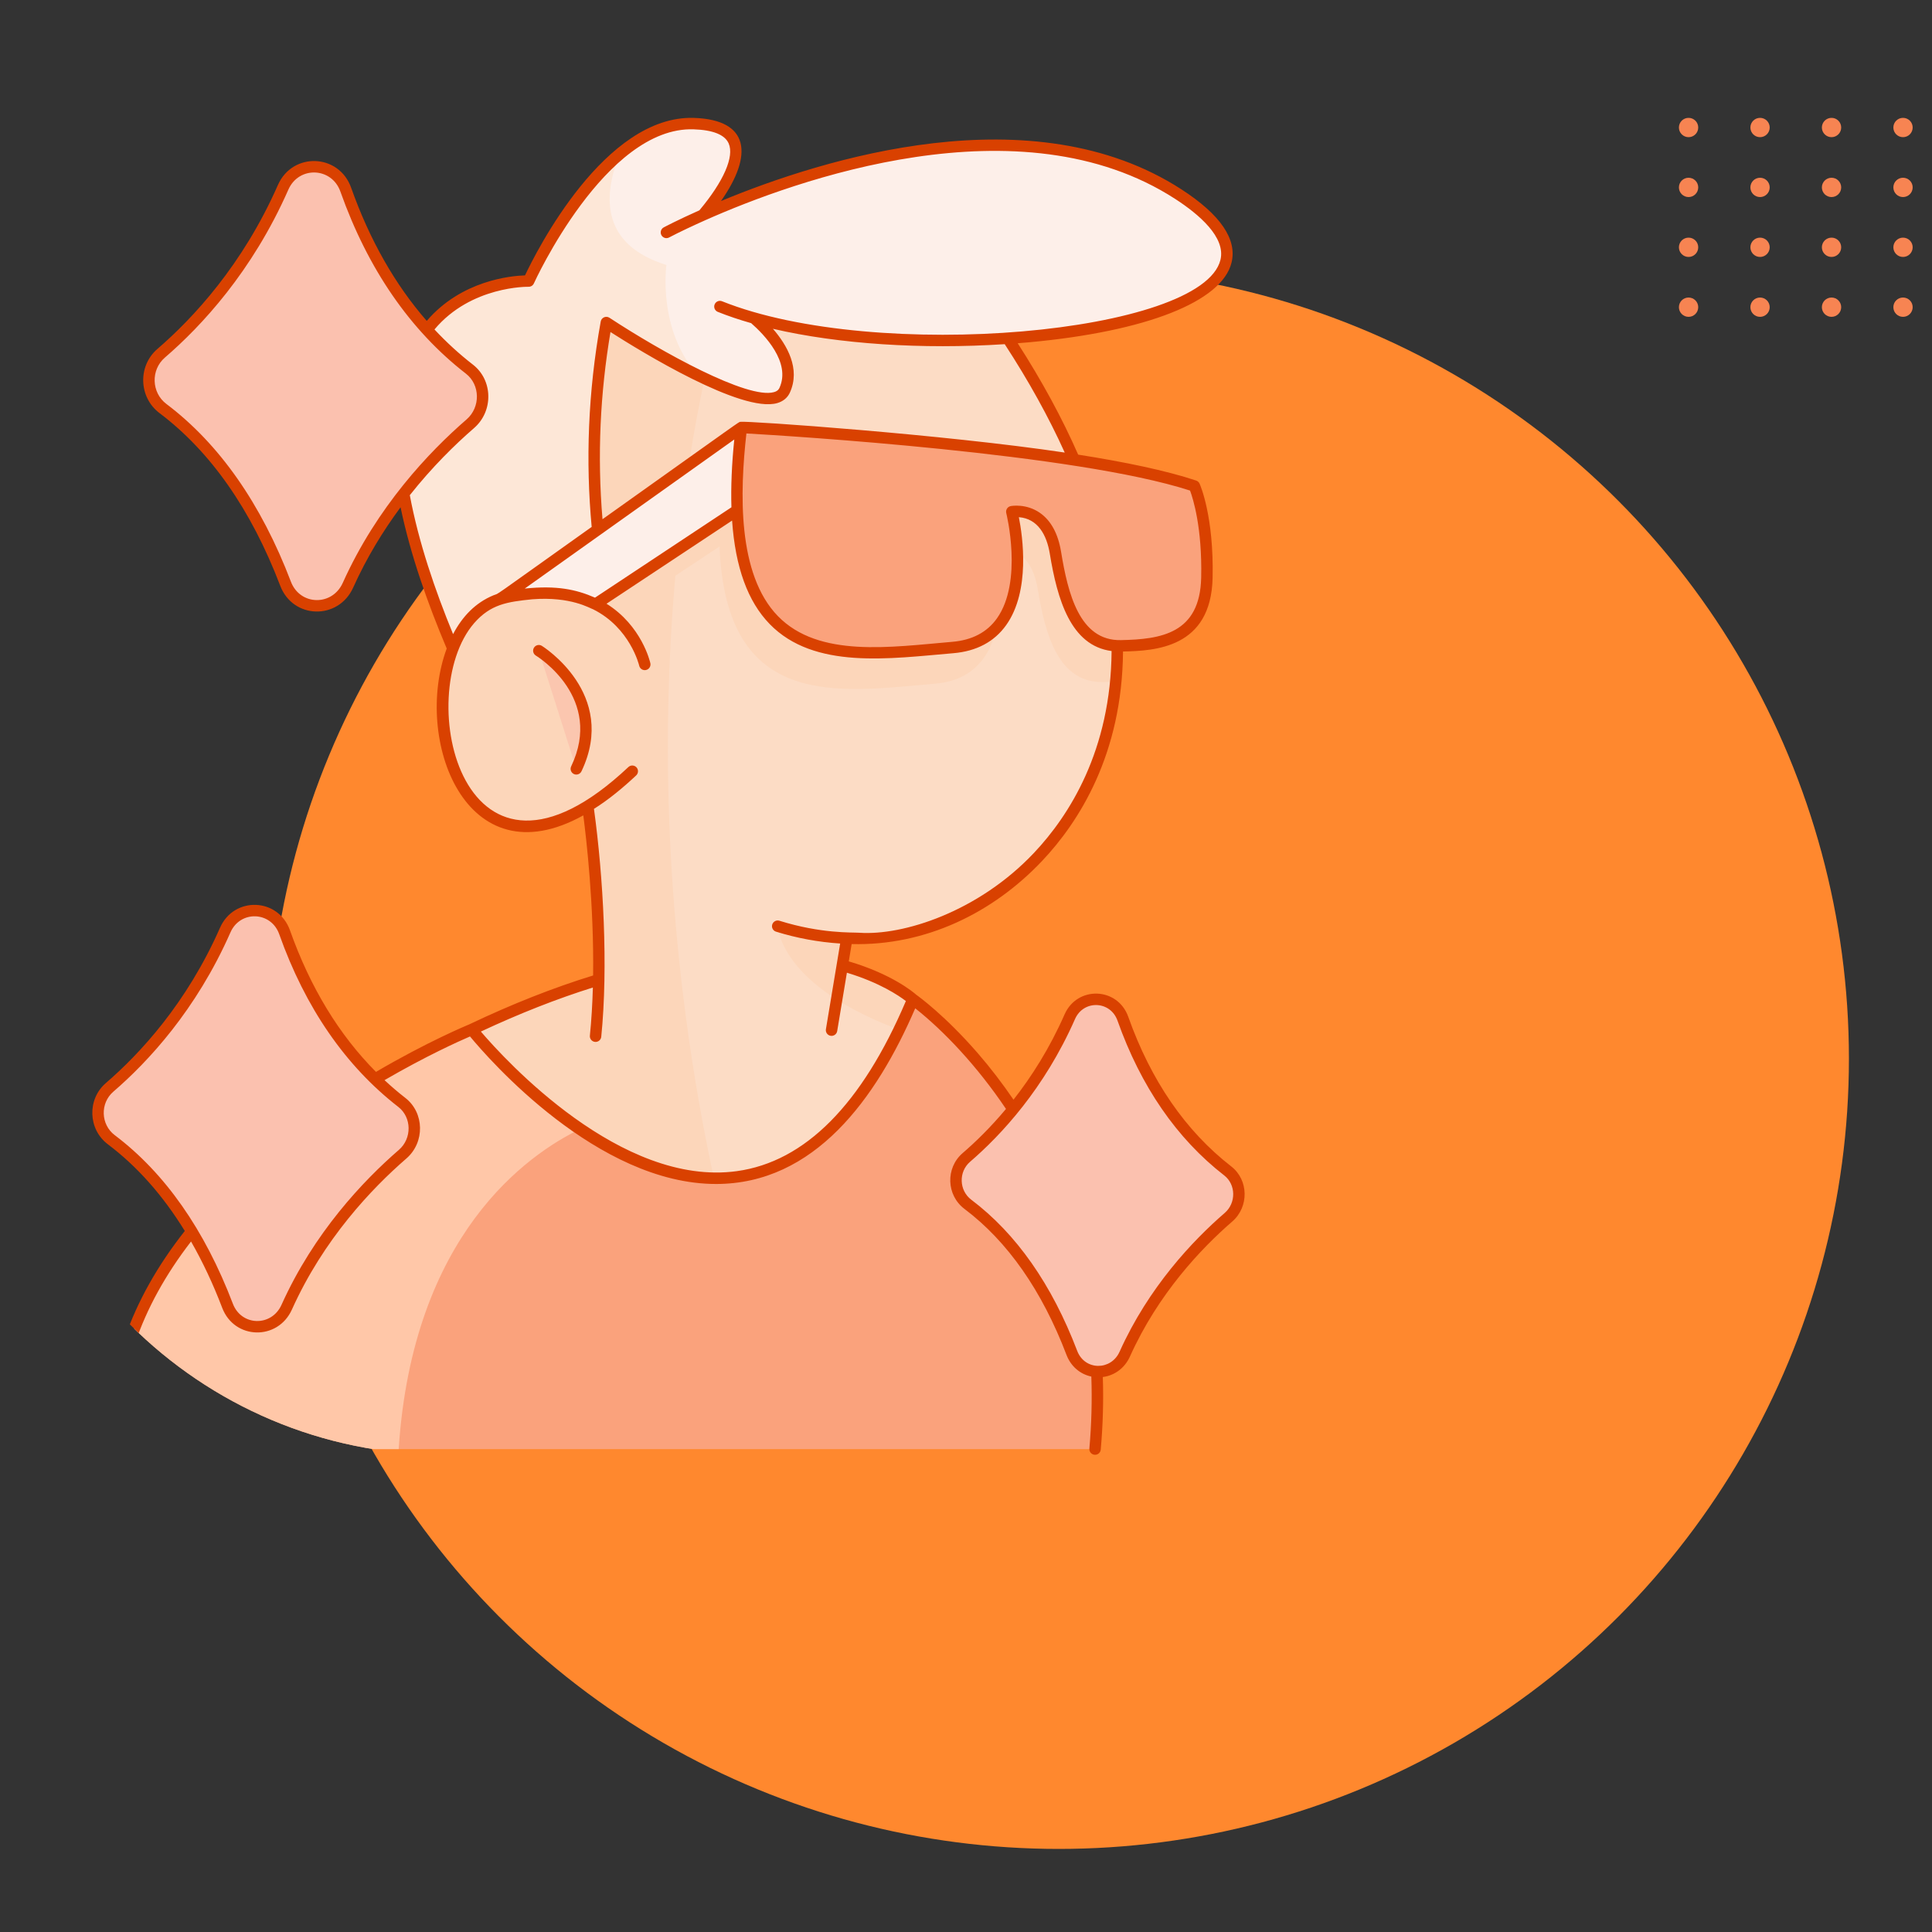 <?xml version="1.0" encoding="UTF-8"?> <svg xmlns="http://www.w3.org/2000/svg" width="1000" height="1000" viewBox="0 0 1000 1000" fill="none"><rect x="0" y="0" width="1000" height="1000" fill="#333333" stroke="none"/><circle cx="548" cy="548" r="409" fill="#FF882E"></circle><circle cx="874" cy="66" r="5" fill="#F78452"></circle><circle cx="874" cy="97" r="5" fill="#F78452"></circle><circle cx="874" cy="128" r="5" fill="#F78452"></circle><circle cx="911" cy="66" r="5" fill="#F78452"></circle><circle cx="911" cy="97" r="5" fill="#F78452"></circle><circle cx="911" cy="128" r="5" fill="#F78452"></circle><circle cx="948" cy="66" r="5" fill="#F78452"></circle><circle cx="948" cy="97" r="5" fill="#F78452"></circle><circle cx="948" cy="128" r="5" fill="#F78452"></circle><circle cx="874" cy="159" r="5" fill="#F78452"></circle><circle cx="911" cy="159" r="5" fill="#F78452"></circle><circle cx="948" cy="159" r="5" fill="#F78452"></circle><circle cx="985" cy="66" r="5" fill="#F78452"></circle><circle cx="985" cy="97" r="5" fill="#F78452"></circle><circle cx="985" cy="128" r="5" fill="#F78452"></circle><circle cx="985" cy="159" r="5" fill="#F78452"></circle><g clip-path="url(#clip0_121_1771)"><path d="M485.286 617.07C354.333 649.804 407.093 636.615 238.105 678.862L244.167 532.878C301.329 505.652 374.766 482.788 435.989 499.697C461.036 506.588 472.466 517.248 472.466 517.248C475.688 542.304 473.3 523.713 485.286 617.07Z" fill="#FCDCC5"></path><path d="M577.552 352.767C569.612 435.629 504.967 481.215 458.05 484.291C451.145 486.169 444.654 485.74 444.654 485.74C442.51 485.74 440.41 485.695 438.325 485.607C432.659 519.783 436.854 494.388 430.415 533.203C338.736 535.56 368.506 534.796 308.266 536.338C312.017 499.336 309.079 449.391 304.244 417.25C303.348 414.287 297.064 393.157 271.596 307.596L284.519 169.108C352.814 139.372 324.547 151.675 407.008 115.789L516.958 168.162C553.734 222.269 583.706 287.946 577.552 352.767Z" fill="#FCDCC5"></path><path d="M474.921 536.338C451.464 528.66 422.375 515.413 408.723 494.819C402.675 485.725 402.542 479.396 402.542 479.396C413.085 482.694 425.032 485.03 438.325 485.607L435.989 499.698C461.036 506.588 472.466 517.249 472.466 517.249L474.921 536.338Z" fill="#FCD6BA"></path><path d="M577.552 352.768C575.378 352.901 573.205 352.975 571.046 353.019C548.083 353.492 541.133 329.272 537.112 304.816C533.031 279.99 514.533 283.583 514.533 283.583C514.533 283.583 531.33 349.87 484.014 353.877C434.747 358.061 375.824 368.515 372.423 282.859L327.369 312.697L324.619 283.287L374.537 239.979C374.537 239.979 488.095 245.952 564.51 259.703C576.65 294.584 580.125 325.665 577.552 352.768Z" fill="#FCD6BA"></path><path d="M376.74 644.203L238.105 678.862L244.167 532.878C268.165 521.448 290.064 513.065 309.936 507.076C310.794 460.795 304.244 417.25 304.244 417.25C303.348 414.287 297.063 393.157 271.596 307.596L284.519 169.108L340.041 144.933L372.63 164.598C372.63 164.598 330.578 298.251 351.559 497.302C359.547 573.176 372.231 619.939 376.74 644.203Z" fill="#FCD6BA"></path><path d="M566.802 750.043H59.606C56.693 704.102 76.004 664.756 103.092 632.67C157.772 567.995 244.168 532.878 244.168 532.878C244.168 532.878 267.249 561.977 300.266 584.393C350.081 618.224 422.519 636.825 472.481 517.249C472.481 517.249 486.572 527.141 503.931 547.147C549.931 600.21 573.888 670.314 566.802 750.043Z" fill="#FAA27C"></path><path d="M300.266 584.393C273.119 597.538 213.619 638.836 206.359 750.043H59.606C56.693 704.102 76.004 664.756 103.092 632.67C157.772 567.995 244.168 532.878 244.168 532.878C244.168 532.878 267.249 561.977 300.266 584.393Z" fill="#FFC7A8"></path><path d="M390.255 164.613C397.752 171.06 413.085 186.822 406.136 202.007C398.067 219.623 329.972 177.699 313.84 166.949C306.404 208.194 305.814 248.644 310.676 285.993C313.685 308.951 314.028 298.548 314.091 322.603C300.592 317.62 282.833 315.89 259.427 320.814C249.357 322.958 241.077 328.34 234.527 335.911C220.916 303.962 207.517 264.8 205.975 229.968C202.086 143.424 273.636 145.48 273.636 145.48C273.636 145.48 292.518 103.546 320.686 79.829C332.145 70.173 345.157 63.534 359.056 63.978C399.526 65.279 373.162 100.278 363.847 111.279C409.507 90.992 528.136 47.521 609.934 100.515C707.363 163.652 497.131 194.756 390.255 164.613Z" fill="#FDEFE9"></path><path d="M314.091 322.604C300.592 317.621 282.833 315.891 259.427 320.815C249.357 322.959 241.077 328.341 234.527 335.911C220.916 303.963 207.517 264.8 205.975 229.968C202.086 143.425 273.636 145.48 273.636 145.48C273.636 145.48 292.518 103.546 320.686 79.829C311.312 103.398 312.361 126.982 344.935 137.155C344.935 137.155 340.159 171.06 361.407 194.319C338.089 182.874 314.417 167.334 313.84 166.949C306.404 208.194 305.814 248.645 310.676 285.993C313.639 308.604 314.029 298.958 314.091 322.604Z" fill="#FDE7D7"></path><path d="M383.723 221.247L258.977 309.992L308.266 312.697L390.251 258.402L383.723 221.247Z" fill="#FDEFE9"></path><path d="M308.266 312.696L303.367 310.563C290.374 305.762 275.689 306.29 261.983 309.21C254.185 310.851 248.278 314.888 243.17 320.6V320.614C208.298 360.882 238.654 482.562 327.27 399.184L333.735 343.906C333.735 343.907 329.107 323.064 308.266 312.696Z" fill="#FCD6BA"></path><path d="M278.896 336.797L298.303 397.956C316.533 359.732 278.896 336.797 278.896 336.797Z" fill="#FBC6AF"></path><path d="M383.723 221.247C383.723 221.247 554.623 230.24 618.204 251.543C618.204 251.543 625.385 267.421 624.69 299.04C623.992 330.754 601.278 333.842 580.225 334.283C557.262 334.764 550.314 310.538 546.295 286.086C542.216 261.266 523.715 264.855 523.715 264.855C523.715 264.855 540.518 331.138 493.194 335.15C436.888 339.924 367.981 352.902 383.723 221.247Z" fill="#FAA27C"></path><path d="M147.313 482.545C157.661 511.708 175.916 545.721 207.986 570.609C216.485 577.205 216.573 590.321 208.41 597.394C191.039 612.447 165.217 639.207 148.402 676.594C142.199 690.386 123.165 690.005 117.776 675.882C106.71 646.875 88.126 612.912 57.616 589.926C48.831 583.306 48.37 570.012 56.74 562.8C73.919 548.002 98.928 521.483 116.582 481.397C122.743 467.412 142.203 468.147 147.313 482.545Z" fill="#FBC1AF"></path><path d="M581.209 527.295C590.465 553.382 606.796 583.809 635.484 606.072C643.087 611.972 643.167 623.706 635.864 630.033C620.324 643.498 597.226 667.437 582.183 700.882C576.634 713.219 559.607 712.879 554.787 700.244C544.888 674.296 528.262 643.915 500.97 623.35C493.111 617.428 492.698 605.536 500.186 599.086C515.553 585.848 537.925 562.125 553.718 526.265C559.227 513.758 576.637 514.414 581.209 527.295Z" fill="#FBC1AF"></path><path d="M178.972 98.167C189.889 128.934 209.149 164.819 242.982 191.075C251.948 198.033 252.043 211.871 243.43 219.334C225.102 235.214 197.862 263.446 180.121 302.889C173.577 317.44 153.497 317.038 147.812 302.138C136.137 271.535 116.53 235.704 84.342 211.453C75.074 204.469 74.588 190.443 83.418 182.836C101.541 167.223 127.926 139.246 146.552 96.953C153.049 82.201 173.581 82.974 178.972 98.167Z" fill="#FBC1AF"></path><path d="M280.435 334.271C279.042 333.421 277.226 333.863 276.375 335.256C275.524 336.649 275.964 338.468 277.355 339.321C278.797 340.205 312.475 361.373 295.634 396.684C294.93 398.158 295.555 399.924 297.029 400.626C298.511 401.333 300.272 400.695 300.971 399.23C320.128 359.059 280.834 334.514 280.435 334.271Z" fill="#D94100"></path><path d="M637.295 603.738C613.646 585.384 595.712 559.334 583.994 526.307C578.513 510.857 557.589 510.143 551.011 525.077C543.267 542.659 533.933 557.287 524.588 569.193C518.876 560.825 512.71 552.76 506.164 545.21C489.121 525.569 475.373 515.676 474.266 514.892C472.583 513.397 461.51 504.157 439.329 497.598L440.816 488.651C479.042 489.606 513.936 472.567 539.465 445.533C558.415 425.468 580.84 390.487 581.273 337.22C597.744 336.86 626.842 335.531 627.643 299.107C628.345 267.185 621.201 250.998 620.896 250.326C620.557 249.576 619.922 249.001 619.141 248.739C603.629 243.542 581.983 239.085 558.053 235.312C549.823 216.539 539.304 197.175 526.76 177.659C528.834 177.493 530.91 177.332 532.979 177.14C593.425 171.527 632.477 156.127 637.44 135.943C640.414 123.852 631.7 111.099 611.541 98.034C534.46 48.096 425.859 82.178 373.187 104.049C389.912 80.216 388.073 61.952 359.149 61.022C313.019 59.562 277.595 130.157 271.739 142.539C264.424 142.763 238.867 145.106 220.882 166.095C204.453 147.253 191.342 124.19 181.756 97.178C175.46 79.436 151.419 78.562 143.843 95.763C125.597 137.198 99.863 164.765 81.488 180.595C71.222 189.439 71.79 205.699 82.562 213.816C108.998 233.734 130.022 263.805 145.048 303.194C151.662 320.526 175.175 321.092 182.818 304.103C189.853 288.459 198.395 274.624 207.326 262.569C212.472 287.267 221.318 312.255 231.219 335.679C213.87 382.473 240.843 455.999 301.916 422.033C303.469 433.907 307.482 468.453 306.997 504.9C286.552 511.188 265.037 519.67 242.989 530.166C241.771 530.668 221.244 539.192 194.606 554.809C175.522 535.643 160.584 511.099 150.101 481.558C144.087 464.613 121.117 463.772 113.877 480.207C96.592 519.457 72.217 545.569 54.812 560.562C45.008 569.008 45.549 584.537 55.839 592.289C71.043 603.745 84.345 618.771 95.646 637.146C67.307 673.093 54.182 711.129 56.655 750.231C56.754 751.798 58.055 753.002 59.603 753.002C61.318 753.002 62.665 751.557 62.557 749.858C60.22 712.902 72.439 676.836 98.88 642.599C104.871 653.051 110.267 664.492 115.014 676.939C121.328 693.489 143.797 694.043 151.099 677.809C167.448 641.459 192.342 615.233 210.345 599.632C219.98 591.284 219.708 575.967 209.797 568.275C206.074 565.386 202.491 562.307 199.024 559.079C220.443 546.623 237.598 538.915 243.274 536.468C253.104 548.35 309.286 612.831 370.632 612.828C421.566 612.828 453.556 568.658 473.719 521.904C488.576 533.648 505.781 551.803 520.7 573.984C512.735 583.522 504.922 591.106 498.255 596.849C489.333 604.534 489.827 618.662 499.188 625.716C521.536 642.553 539.312 667.984 552.022 701.302C554.272 707.201 559.051 711.284 564.873 712.502C565.297 724.59 564.976 737.108 563.855 749.783C563.712 751.409 564.914 752.845 566.541 752.988C568.167 753.133 569.603 751.93 569.746 750.303C570.876 737.546 571.229 724.929 570.821 712.739C576.95 711.964 582.192 708.068 584.877 702.096C599.478 669.631 621.715 646.205 637.797 632.269C646.589 624.655 646.294 610.721 637.295 603.738ZM206.173 572.947C213.133 578.349 213.294 589.252 206.474 595.161C188.02 611.15 162.497 638.048 145.705 675.382C140.56 686.82 124.976 686.453 120.54 674.829C105.906 636.466 85.332 607.106 59.396 587.563C52.109 582.075 51.734 571.018 58.67 565.041C76.536 549.649 101.556 522.85 119.289 482.589C124.359 471.075 140.303 471.638 144.525 483.535C158.033 521.601 178.775 551.683 206.173 572.947ZM615.968 253.919C617.501 258.034 622.301 273.09 621.731 298.975C621.093 328.039 600.844 330.893 580.16 331.326C558.661 331.753 552.724 306.982 549.21 285.605C547.667 276.218 543.983 269.44 538.262 265.458C531.113 260.481 523.47 261.89 523.147 261.952C521.48 262.276 520.427 263.936 520.844 265.582C520.932 265.934 529.606 300.992 515.979 320.121C510.884 327.274 503.131 331.339 492.938 332.203C461.045 334.909 423.829 340.694 402.619 318.876C381.531 297.182 382.946 254.529 386.337 224.354C408.498 225.627 556.99 234.756 615.968 253.919ZM551.098 234.243C488.499 224.874 386.768 217.743 383.242 218.337C382.154 218.515 386.581 215.58 311.851 268.748C309.073 235.699 310.664 203.412 315.985 171.863C331.978 182.099 383.879 213.931 402.276 208.643C405.343 207.762 407.607 205.893 408.823 203.237C414.481 190.878 407.352 178.565 400.063 170.18C433.996 178.079 477.279 180.943 520.039 178.142C532.418 197.123 542.84 215.96 551.098 234.243ZM378.589 262.576L307.973 309.345C298.11 305.049 288.096 302.941 271.599 304.646L380.064 227.475C378.756 240.329 378.259 252.022 378.589 262.576ZM177.424 301.675C171.938 313.872 155.305 313.482 150.575 301.084C135.146 260.639 113.46 229.689 86.122 209.09C78.355 203.237 77.951 191.448 85.349 185.076C104.186 168.848 130.565 140.593 149.259 98.145C154.674 85.847 171.687 86.478 176.185 99.153C190.424 139.283 212.288 170.995 241.169 193.409C248.584 199.164 248.773 210.789 241.494 217.097C222.035 233.957 195.126 262.317 177.424 301.675ZM212.115 256.305C223.64 241.753 235.483 230.131 245.367 221.568C255.454 212.828 255.173 196.792 244.794 188.738C237.719 183.247 231.08 177.169 224.879 170.527C243.767 147.947 273.25 148.428 273.552 148.435C274.763 148.463 275.842 147.782 276.333 146.694C276.698 145.88 313.419 65.458 358.961 66.934C369.026 67.258 375.148 69.712 377.154 74.229C380.177 81.035 374.514 93.954 362.013 108.856C350.496 113.997 343.831 117.543 343.548 117.693C342.108 118.462 341.564 120.254 342.333 121.695C343.1 123.13 344.889 123.682 346.334 122.91C351.972 119.939 359.204 116.595 365.047 113.981C411.463 93.358 528.079 51.008 608.325 102.996C620.574 110.933 634.57 122.846 631.697 134.528C622.295 172.75 453.439 187.873 373.733 155.933C372.217 155.326 370.496 156.062 369.887 157.579C369.278 159.096 370.016 160.816 371.531 161.424C376.853 163.556 382.661 165.513 388.788 167.257C395.593 173.205 409.507 187.532 403.446 200.774C403.134 201.456 402.504 202.423 400.642 202.958C387.033 206.865 342.246 182.087 315.463 164.477C313.695 163.315 311.306 164.335 310.929 166.423C304.325 203.047 303.08 238.847 306.255 272.727C251.08 311.983 259.05 306.639 255.464 308.103C246.026 311.972 239.275 319.155 234.513 328.222C225.149 305.45 216.652 280.621 212.115 256.305ZM381.422 606.178C321.496 614.467 261.509 548.685 248.899 533.935C268.84 524.607 288.298 516.953 306.867 511.136C306.635 519.483 306.148 527.867 305.323 536.041C305.159 537.666 306.343 539.116 307.968 539.28C309.602 539.443 311.044 538.253 311.207 536.635C314.85 500.536 312.267 453.806 307.429 418.665C315.14 413.857 322.824 407.429 329.296 401.339C330.485 400.219 330.542 398.349 329.423 397.159C328.304 395.97 326.433 395.911 325.243 397.031C239.312 477.878 213.255 359.674 245.403 322.552C254 312.716 262.575 311.521 275.465 310.191C295.588 308.617 305.469 314.95 307.012 315.378C326.155 324.941 330.776 344.243 330.847 344.552C331.203 346.145 332.78 347.147 334.374 346.794C335.967 346.439 336.973 344.86 336.62 343.266C336.432 342.423 332.101 323.837 313.932 312.49L378.93 269.441C380.607 293.655 387.057 311.353 398.379 323C421.423 346.707 460.47 340.894 493.439 338.098C505.442 337.081 514.647 332.186 520.796 323.554C533.419 305.835 529.333 277.627 527.36 267.689C537.149 268.455 541.769 276.82 543.372 286.568C547.253 310.179 554.15 334.217 575.36 336.976C574.995 388.439 553.406 422.159 535.164 441.473C506.293 472.042 467.395 484.341 444.846 482.791C440.886 482.527 425.056 483.324 403.416 476.575C401.856 476.089 400.2 476.96 399.714 478.518C399.227 480.077 400.097 481.736 401.657 482.222C412.381 485.567 423.539 487.619 434.865 488.367L427.493 532.721C427.225 534.333 428.315 535.856 429.925 536.124C431.526 536.39 433.058 535.312 433.327 533.691L438.35 503.473C455.335 508.604 465.289 515.371 468.882 518.141C446.098 571.671 416.682 601.3 381.422 606.178ZM633.926 627.8C617.393 642.124 594.528 666.221 579.484 699.669C575.068 709.493 561.479 709.492 557.551 699.192C544.437 664.818 526 638.508 502.75 620.991C496.39 616.2 496.062 606.544 502.117 601.329C518.125 587.54 540.54 563.53 556.425 527.46C560.848 517.418 574.739 517.91 578.421 528.285C590.524 562.394 609.113 589.352 633.67 608.412C639.737 613.118 639.882 622.641 633.926 627.8Z" fill="#D94100"></path></g><defs><clipPath id="clip0_121_1771"><path d="M0 61H692V753H230C102.974 753 0 650.025 0 523V61Z" fill="white"></path></clipPath></defs></svg> 